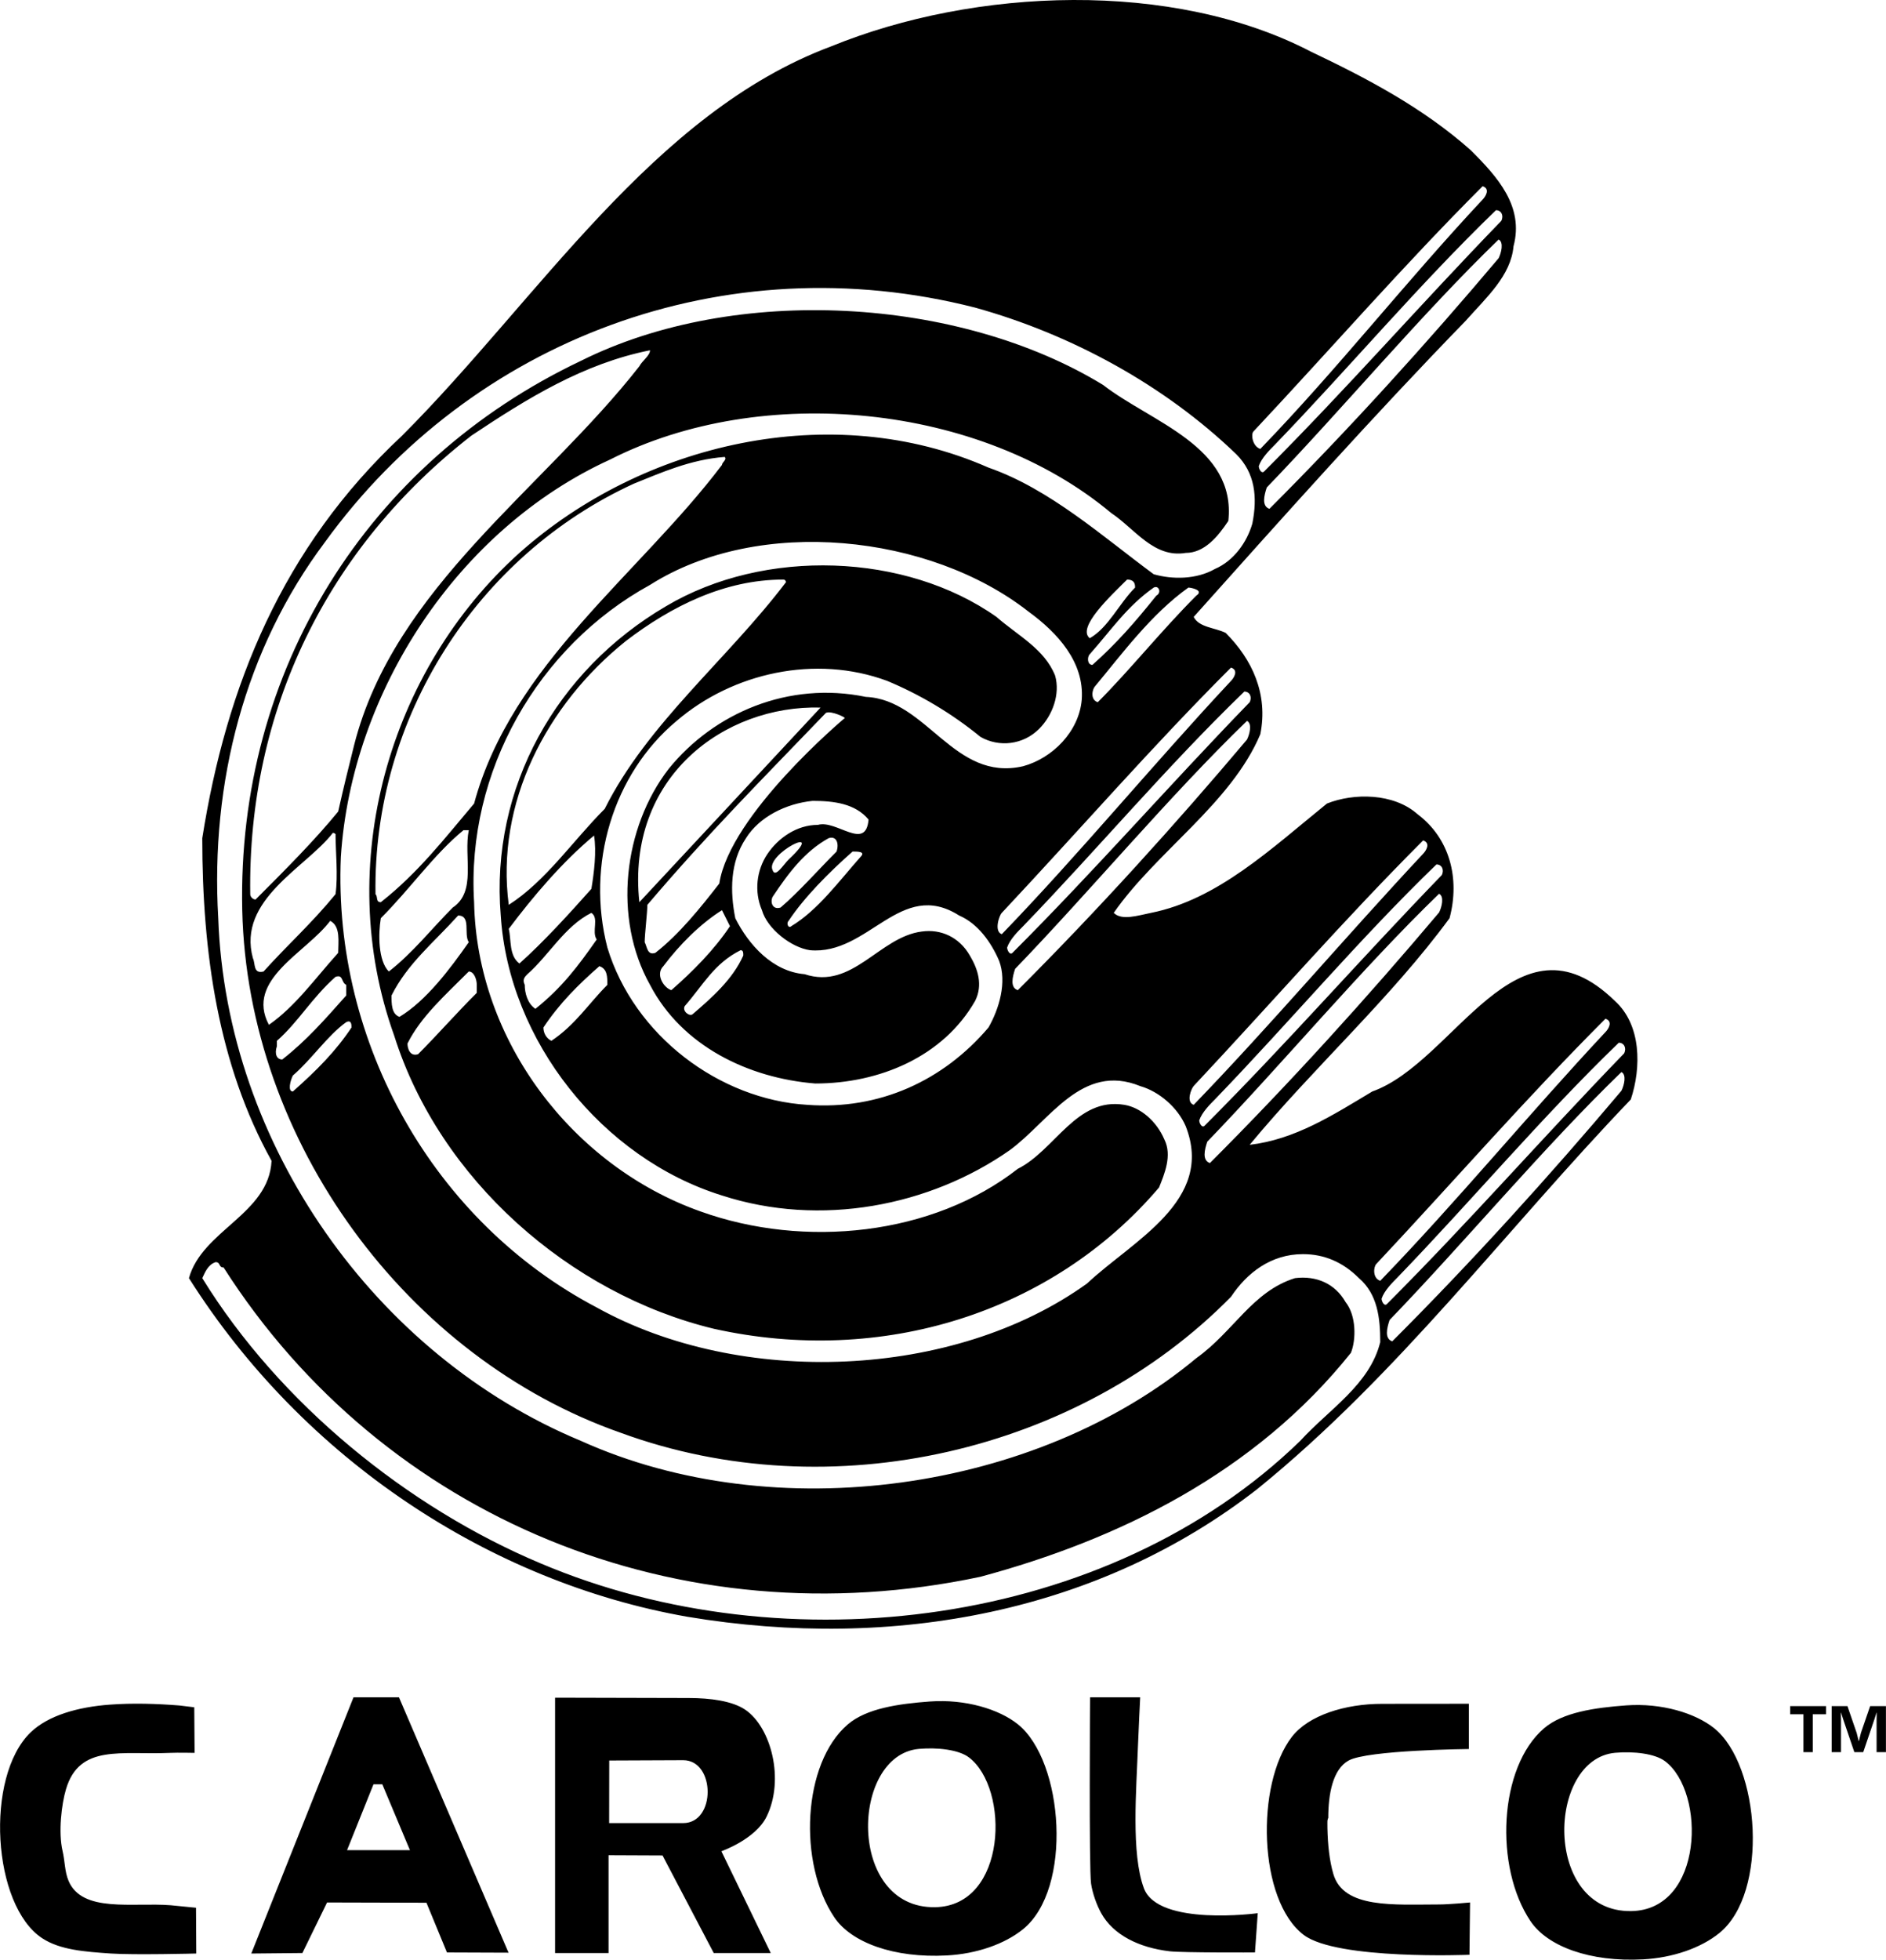 <svg xmlns="http://www.w3.org/2000/svg" width="2407" height="2500" viewBox="0 0 353.803 367.499"><path d="M302.934 187.688c-18.5-18-30 11.5-45.5 17-7.5 4.5-14.5 9-23 10 12-14.5 26.5-27.5 37.5-42.5 2-7.5 0-15-6-19.5-4.5-4-12-4-17-2-10.5 8.5-20.5 18-33 20.5-2.5.5-5.5 1.5-7 0 8-11.5 22-20.5 27.5-33.5 1.5-7.5-1.5-14-6.5-19-2-1-5-1-6-3 17-19 33.5-37.5 51-55.5 4-4.5 8.5-8.5 9-14 2-7.5-3-13-8-18-9-8-19.5-13.5-30-18.5-26-13.5-63-12-90-1-33.5 12.5-55 47.5-80.5 73-22.5 21-33 47-37.5 75.5 0 21.5 3 42.5 13.001 60.5-.501 10-13.001 13-15.501 22 21.5 34 56.5 57 93.5 63.5 39 6.5 77.5-1 107-24 26.5-21.5 46.5-48.5 70-73 2-6 2-14-3-18.5zm-44.75 49.354c15-16 28-31 43-46 1.5.5.5 2 0 2.5-14.5 15.5-27.75 31.646-42.25 46.646-1.5-.5-1.25-2.646-.75-3.146zm11.792-65.937c-13.5 16-28 32-43 47-1.5-.5-1-2.5-.5-4 14-14.5 29-32.5 43.5-46.5 1 .5.5 2.5 0 3.5zm-.5-9c1 0 1.5 1 1 2-15.5 16-29 31.5-44.5 47-.5.5-1-.5-1-1 .5-1.5 2-3 3-4 14-14.5 27-30 41.5-44zm-45.5 41.5c15-16 28-31 43-46 1.5.5.5 2 0 2.5-14.5 15.5-28.542 32.083-43.042 47.083-1.5-.5-.458-3.083.042-3.583zm9.958-64.917c-13.5 16-28 32-43 47-1.5-.5-1-2.5-.5-4 14-14.5 29-32.5 43.5-46.5 1 .5.5 2.5 0 3.5zm.5-7c-15.5 16-29 31.5-44.5 47-.5.5-1-.5-1-1 .5-1.5 2-3 3-4 14-14.5 27-30 41.5-44 1 0 1.5 1 1 2zm-3.5-6.5c1.5.5.5 2 0 2.5-14.5 15.5-28.5 32.5-43 47.5-1.5-.5-.5-3.5 0-4 15-16 28-31 43-46zm-26.5-2.5c4-4.5 7-9 12-12.5 1-.5 1.5 1 .5 1.5-4 5-7.5 9-12 13-1 0-1-1.5-.5-2zm0-3c-2.5-2 4-8 7-11 1.5 0 1.5 1 1.5 1.5-3 3-5 7.5-8.5 9.5zm20-8c-6.5 6.5-12.5 14-18.5 20-1.5-.5-1-2.5-.5-3 5-6 10.5-13.5 17.5-18.5.5 0 3 .5 1.5 1.5zm56.709-63.271c-13.5 16-28 32-43 47-1.5-.5-1-2.5-.5-4 14-14.5 29-32.5 43.5-46.5 1 .5.5 2.5 0 3.5zm.5-7c-15.5 16-29 31.5-44.5 47-.5.5-1-.5-1-1 .5-1.5 2-3 3-4 14-14.5 27-30 41.5-44 1 0 1.5 1 1 2zm-46.5 39.5c15-16 28-31 43-46 1.5.5.5 2 0 2.5-14.5 15.5-27.209 31.771-41.709 46.771-1.5-.5-1.791-2.771-1.291-3.271zm8.791 189.271c-36 35-96.5 42.5-142.5 23-25-10.5-49-30-63.5-53.5.5-1 1-2.5 2.5-3 1 0 .5 1 1.501 1 29.999 47 85.499 70 141.999 58 26-7 51.5-19.5 69.5-42 1-2.5 1-7-1-9.5-2-3.5-5.5-5-9.5-4.5-8 2.5-11.5 10-18.5 15-30 25-79 32-115.5 15.5-38.5-16-66.5-55.5-68-98-1.5-25.5 5.001-50.5 20-70.5 27.5-38 75.001-56 122-44 18 5 35.5 14.5 49 27.5 3.5 3.5 4 8 3 13-1 3.5-3.5 7-7 8.5-3.5 2-8 2-11.5 1-9.5-7-19.5-16-31-20-29.5-13-65-4.5-88 16-24.5 22-35 58.5-23.5 90.5 8.5 27 33 48.5 60 55 31.5 7 63.5-3 83.5-26.5 1-2.5 2.5-6 1-9-1.5-3.5-4.5-6-7.5-6.5-9-1.5-13 8.5-20 12-16 12.5-40 15-59.5 8-24-8.5-42-32-42.5-58-1.5-24.5 12-48 33.001-59.5 20.499-13 52.499-9.5 70.999 5 5.5 4 10.5 9.5 10 16.5-.5 6-5.5 11-11 12.5-13 3-18-12.5-29.5-13-14.5-3-28.5 3-37 13.5-8.5 11-10.5 28-3.499 40.5 5.999 11.5 18.499 17.5 30.999 18.5 12 0 24-5 30-15.5 1.5-3 .5-6-1-8.5-2-3.5-5.5-5-9-4.5-8 1-13 11-22 8-6-.5-10.5-5.5-13-10.5-1-5-1-10.5 2-15 2.5-4 7.5-6.5 12.5-7 4 0 8 .5 10.5 3.5-.5 6-6 0-9.499 1-4 0-7.501 2.5-9.501 5.5-2 3-2.5 7-1 10.5 1 3.5 5.5 7 9 7.5 11 1 17-13.5 28-6.5 3.5 1.5 6 5 7.5 8.5 1.5 4 0 9-2 12.5-8.5 10-20.5 15.5-34 14.5-16.5-1-32.5-13-37.5-29.5-4-15.5 1-32.5 13.001-42.5 10.499-9 25.999-12.5 39.499-7.5 6 2.5 12 6 17.5 10.5 3.5 2 8 1.5 11-1.5 2.5-2.5 4-6.5 3-10-2-5-7-7.5-11-11-17-12-43.5-13-62-2-20.499 12-33 34-31 58 1.5 23.5 19 45.5 41.5 52.5 18.5 6 39 2 54-8.5 7.5-5.5 13.5-16.5 24.5-12 3.5 1 7 4 8.5 7.5 5.5 14-10 21.5-18.5 29.5-25 18-65 19.5-92 4.5-30.5-16-49.5-49.5-48-84.5 2-31 22.001-61.5 50.5-74.5 28.5-14.5 69.5-10.5 94 10 4.5 3 8 8.5 14 7.5 3.5 0 6-3 8-6 1.5-14-14.5-18.5-23.5-25.5-27-16.5-69-19-98-4.5-40 19-64.5 58-63.5 103 1 43.5 31 84 71 98 39.5 14.5 86 3.5 114.5-25.5 3-4.5 7.5-8 13.5-8 4 0 7.5 1.5 10.5 4.5 3.5 3 4 7.5 4 12-2 8-9.5 12.5-15 18.5zm-159-100c-4 4-7.5 8.5-12 12-2-2-2-7-1.5-10 5.501-5.5 10-12 15.501-16.5h.999c-.999 5 1.5 11.5-3 14.5zm1.001 1.5c2.499 0 1 3.5 1.999 5-3.5 5-8 11-13 14-1.499-.5-1.499-2.5-1.499-4 2.999-6 7.999-10 12.5-15zm1.999 10.5c1 0 1.5 1.5 1.5 2.5v1.5c-4 4-7.499 8-11 11.5-1.499.5-2-1-2-2 2.5-5 7-9 11.5-13.5zm-16.5-13c-1 0-.5-1-1-1.5-.5-33 19-63.5 48.5-77 5-2 10.5-4.5 17.001-5 .499.5-.501 1-.501 1.5-15.5 20.5-39.499 37.5-46.5 63.5-5.5 6.5-10.5 13-17.5 18.5zm54.5 16.5c-1.5-.5-3-3-1.5-4.5 3-4 7-8 11-10.5l1.5 3c-3 4.5-7 8.5-11 12zm13-7.5c.5 0 .5.5.5 1-2 4.5-6 8-9.5 11-.5.5-2-.5-1.5-1.5 3.501-4 5.5-8 10.5-10.5zm-4-12.5c-3.5 4.5-7.5 9.5-12 13-1.5.5-1.5-1-2-2 0-1.5.5-5.5.5-7 11.5-13.5 21-23 33.5-36 1-.5 4.001 1 3.5 1 0 0-21.5 18-23.5 31zm19-33l-34 36.5c-2.5-23.5 16-37 34-36.5zm-9 35.5c3-4.5 6-8.5 10.5-11 1.5-.5 2 1 1.5 2.5-3.499 3.5-7 7.5-10.5 10.5-1.5.5-1.999-1-1.5-2zm3-7c-1 1-2.5 3.5-3 2-1.5-3 10.5-9 3-2zm0 11.5c3-4.5 7.5-9 12-13 1 0 2.5 0 1.5 1-4 4.5-7.999 10-13 13-.5.5-1-.5-.5-1zm-36.5-16c.5 3 0 7-.5 10-4 4.5-9 10-13.5 14-2-1.5-1.499-4.5-2-6.5 4.5-6 10-12.5 16-17.5zm6-36.5c8.5-6.5 18.501-11.5 29.5-11.5.5 0 .5.5.5.5-11 14.5-26 26.5-33.999 42.5-6.001 6-11.001 13.5-18.001 18-2.5-19 7-37.5 22-49.5zm-18.5 62.5c4-3.5 7-9 12-11.5 1.5 1 0 3.5 1 5-3.499 5-6.5 9-11.5 13-1.5-1-2-3-2-4.5-.5-1 0-1.5.5-2zm13.5-1.5c1.5.5 1.5 2 1.5 3.5-3.5 3.5-6 7.5-10.5 10.5-1-.5-1.5-1.5-1.5-2.5 3-4.5 6.501-8 10.5-11.5zm-50-25c.5 0 .5.5.5 0 0 3.5.501 8 0 11.5-4.5 5.5-9 9.5-13.5 14.5-2 .5-1.5-1.5-2-2.5-3-11 10-17 15-23.5zm-15.5 11.5c-.5-34.5 14.5-65 41.5-86 10.5-7 21.001-13.5 33.501-16 0 1-1.501 2-2.001 3-18 23-46 41.5-53.5 71-1 4-1.999 8-2.999 12.5-4.501 5.5-10.001 11-15.501 16.5-.5 0-1-.5-1-1zm15 5c2 1 1.501 4 1.501 6-4.501 5-8.001 10-13.001 13.5-4.499-8.5 7-13.5 11.5-19.5zm-10 23.5v-1c4-3.5 6.5-8 11-12 1.501-.5 1 1 2 1.5v2c-4 4.5-7.5 8.5-12 12-1 0-1.5-1-1-2.5zm3 5.5c3.5-3 6.5-7.5 10-10 1-.5 1 .5 1 1-3 4.5-6.499 8-11 12-1 0-.5-2 0-3zm249.25 2.854c-13.5 16-28 32-43 47-1.5-.5-1-2.5-.5-4 14-14.5 29-32.5 43.5-46.5 1 .5.5 2.5 0 3.5zm.5-7c-15.5 16-29 31.5-44.5 47-.5.5-1-.5-1-1 .5-1.5 2-3 3-4 14-14.5 27-30 41.5-44 1 0 1.5 1 1 2zM32.049 357.293c-7.198-.571-16.664 1.487-19.21-4.604-.729-1.741-.654-3.602-1.11-5.557-.829-3.531-.193-8.806.635-11.588 2.525-8.549 10.389-6.41 19.527-6.827 1.448-.069 4.604 0 4.604 0l-.062-8.552-2.796-.338c-4.237-.338-8.752-.477-13.019-.159-6.018.437-11.618 2.024-14.923 5.239-8.572 8.329-7.174 32.42 2.223 38.577 3.354 2.192 7.958 2.52 12.859 2.857 4.42.297 16.034 0 16.034 0l-.048-8.582-4.714-.466zM74.836 318.292H66.31l-19.179 48.051 9.587-.093 4.631-9.481 18.645.049 3.846 9.322 11.554.044-20.558-47.892zm-9.738 28.665l4.961-12.348h1.653l5.182 12.348H65.098zM190.965 323.364c-3.527-2.843-9.898-4.772-16.512-4.286-5.963.437-11.916 1.31-15.398 4.286-8.548 7.288-9.368 26.079-2.54 36.196 3.176 4.705 11.113 7.682 21.114 7.144 5.58-.301 10.82-2.118 14.288-4.921 9.356-7.576 7.64-31.493-.952-38.419zm-15.559 34.291c-16.565.263-15.891-28.541-3.017-29.687 3.483-.312 7.477.153 9.367 1.587 7.69 5.824 7.215 27.881-6.35 28.1zM275.781 356.768s-3.944.375-5.805.375c-8.443 0-17.944.828-19.844-5.715-.74-2.535-1.042-5.497-1.111-8.573-.016-.535 0-1.429 0-1.429.02-.119.148-.595.158-.476 0-4.59.868-9.163 3.811-10.795 3.552-1.985 22.57-2.162 22.57-2.162v-8.489s-13.725.015-16.221.015c-7.02-.016-13.876 2.162-16.986 6.191-6.802 8.801-6.365 30.644 2.223 37.147 6.256 4.738 31.095 3.723 31.095 3.723l.11-9.812zM135.325 347.162s6.395-2.227 8.488-6.508c3.395-6.939.844-16.689-3.969-20.004-2.426-1.672-6.603-2.223-10.637-2.223-4.217 0-25.083-.062-25.083-.062v47.885h10.032v-18.338l10.13.044 9.604 18.294h10.694l-9.259-19.088zm-7.166-5.278h-13.892l.018-11.738 13.874-.058c6.064 0 6.174 11.796 0 11.796zM214.593 354.105c-2.44-6.534-1.396-18.614-1.111-26.759.088-2.511.414-9.055.414-9.055h-9.408s-.21 32.13.192 34.932c.263 1.835 1.076 4.073 1.904 5.556 2.277 4.093 7.104 6.475 12.859 7.145 2.466.282 15.987.216 15.987.216l.523-7.36c.001-.001-18.671 2.518-21.36-4.675zM342.569 319.943v1.53h-2.493v7.109h-1.752v-7.109h-2.492v-1.53h6.737zM347.879 328.582l-2.098-6.171-.394-1.234h-.037l.024 1.332v6.073h-1.752v-8.639h2.961l1.729 5.022.381 1.531h.037l.383-1.531 1.729-5.022h2.961v8.639h-1.752v-6.073l.024-1.332h-.037l-.394 1.234-2.099 6.171h-1.666zM321.584 324.096c-3.527-2.843-9.897-4.772-16.511-4.286-5.964.437-11.917 1.31-15.399 4.286-8.548 7.288-9.367 26.079-2.54 36.195 3.176 4.706 11.113 7.683 21.114 7.145 5.58-.301 10.82-2.119 14.288-4.922 9.357-7.575 7.641-31.493-.952-38.418zm-15.559 34.29c-16.564.264-15.891-28.54-3.016-29.687 3.482-.312 7.477.154 9.366 1.588 7.69 5.825 7.215 27.881-6.35 28.099z"/></svg>
